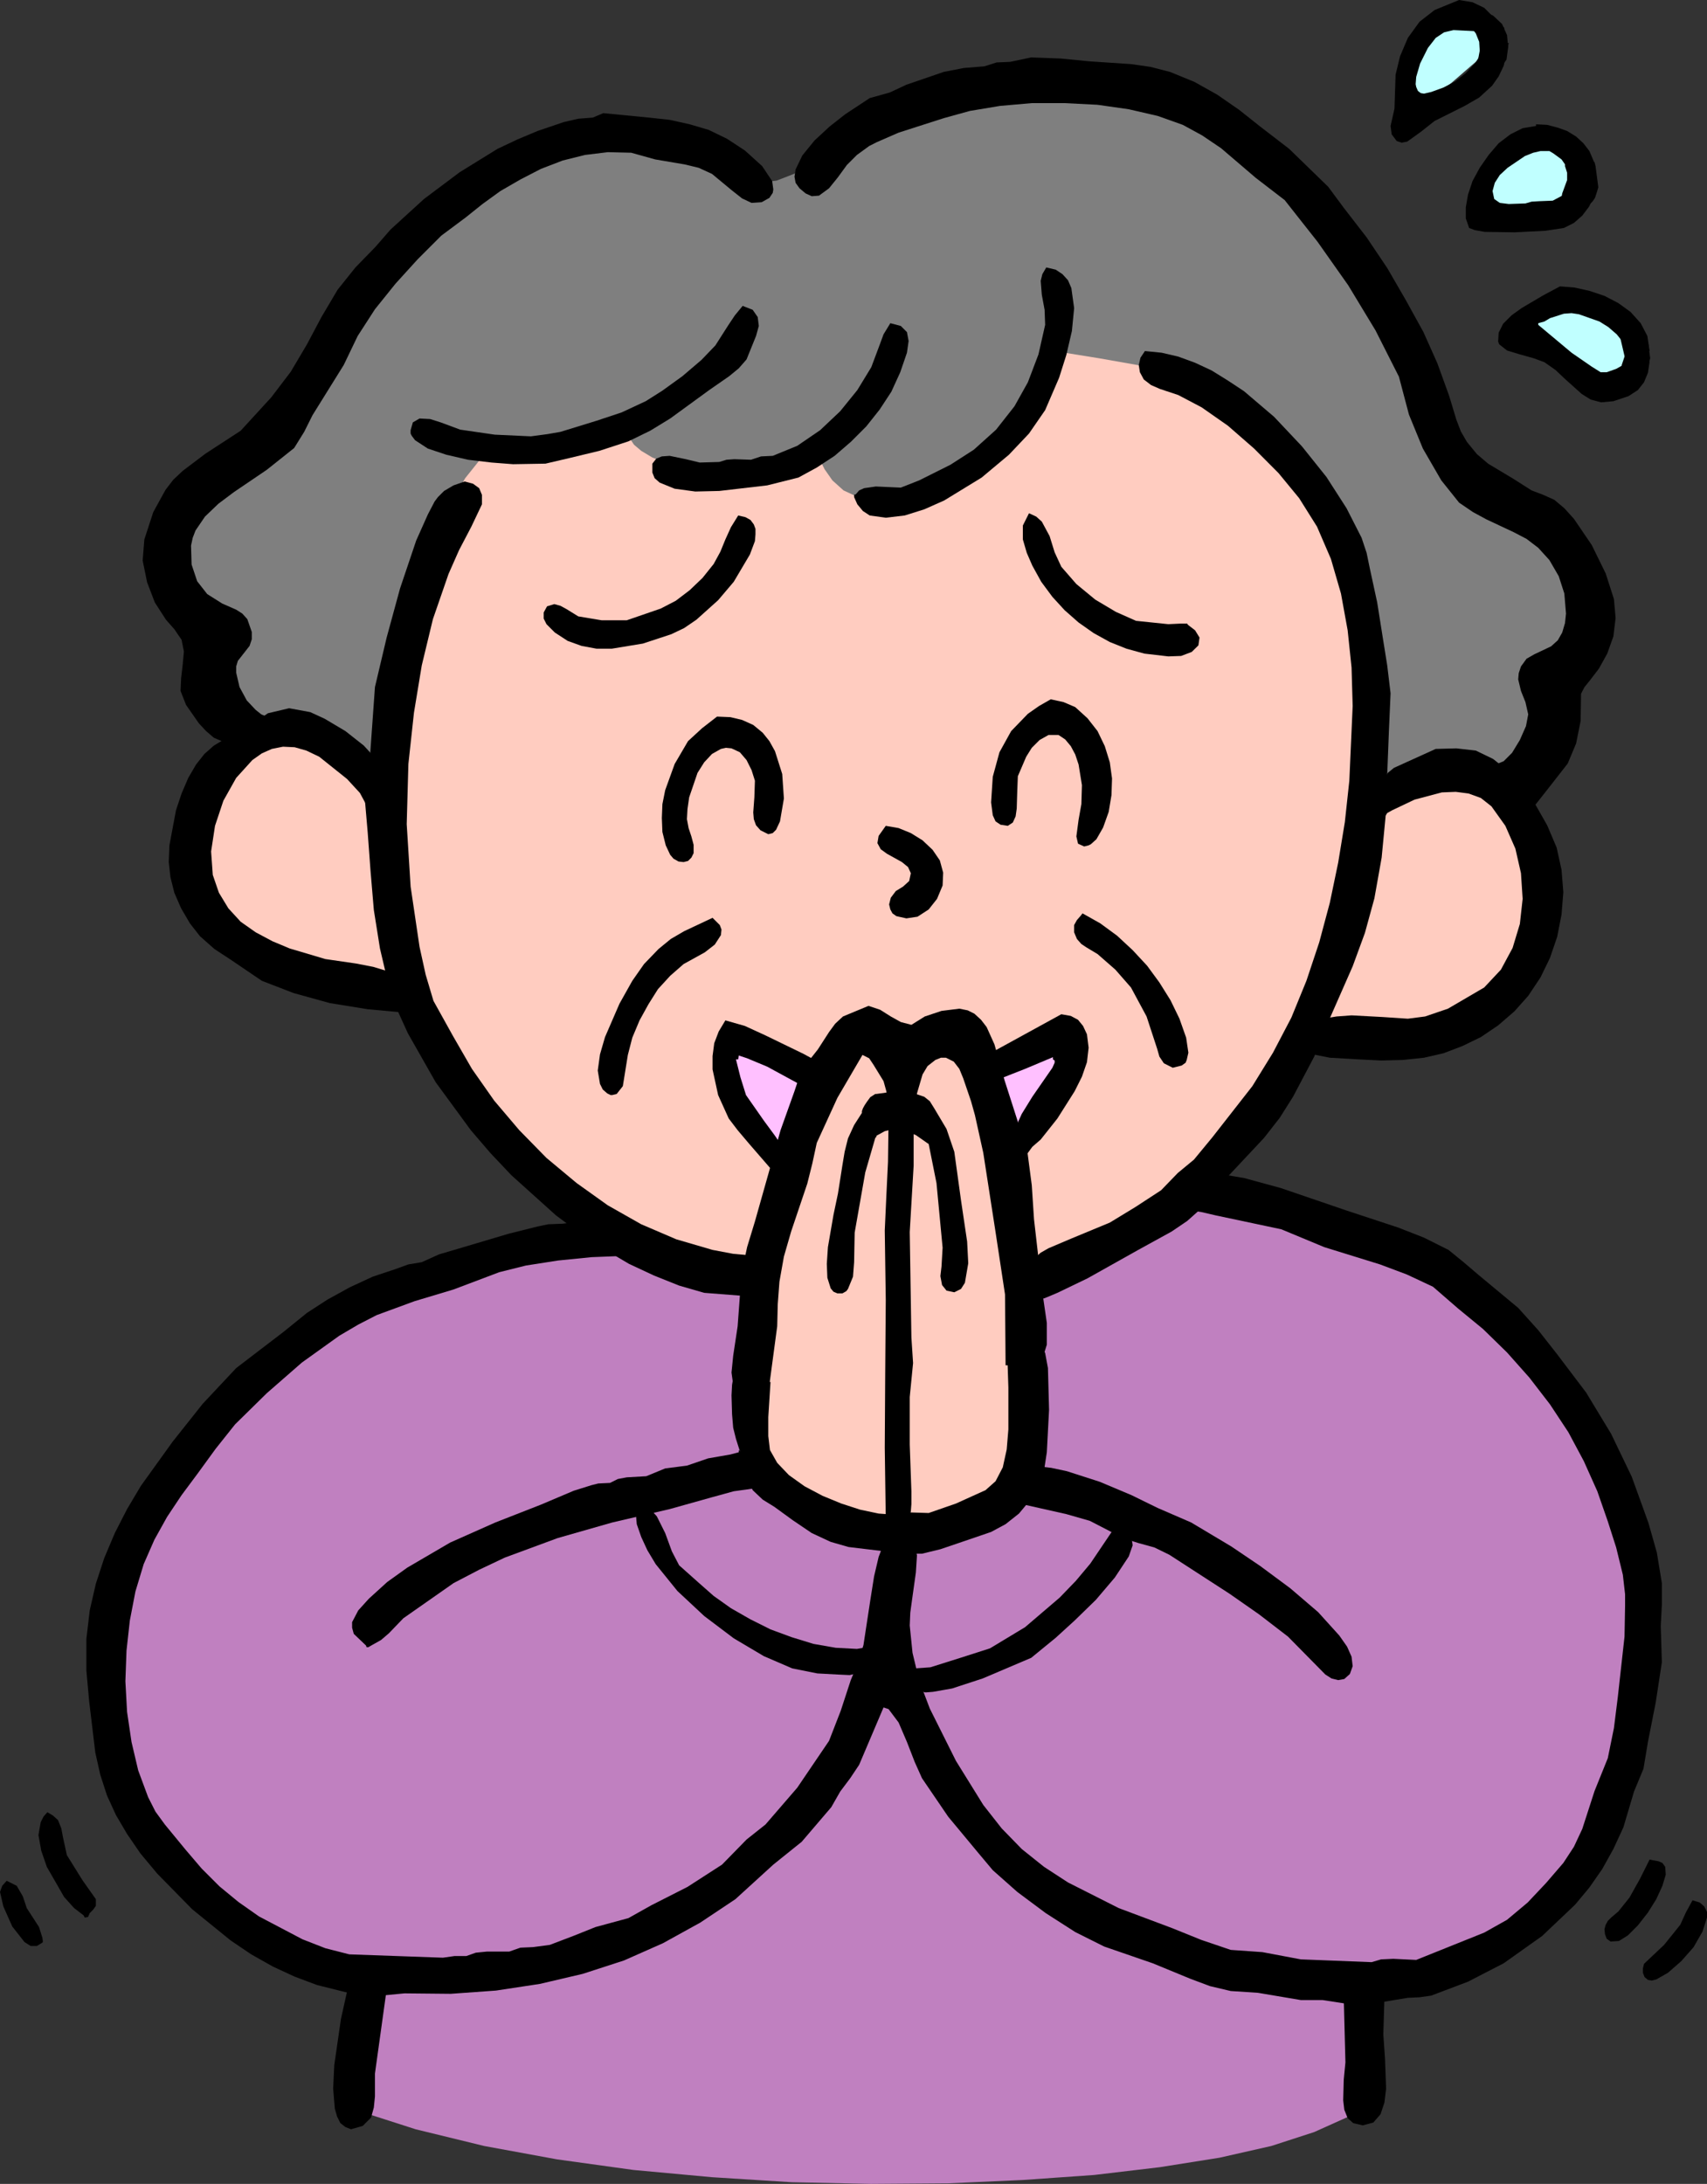 <svg xmlns="http://www.w3.org/2000/svg" xmlns:xlink="http://www.w3.org/1999/xlink" viewBox="0 0 153.15 195.9"><rect x="0" y="0" width="153.15" height="195.9" fill="#333333" stroke="none"/><defs><style>.cls-1,.cls-2{fill:none;}.cls-1{clip-rule:evenodd;}.cls-2{fill-rule:evenodd;}.cls-3{clip-path:url(#clip-path);}.cls-4{fill:#c080c0;}.cls-5{fill:#7f7f7f;}.cls-6{fill:#ffccc0;}.cls-7{fill:#ffc0ff;}.cls-8{fill:#c0ffff;}</style><clipPath id="clip-path" transform="translate(-2.5 -2.5)"><polygon class="cls-1" points="0 0 158.15 0 158.15 200.9 0 200.9 0 0 0 0"/></clipPath></defs><title>q12</title><g id="レイヤー_2" data-name="レイヤー 2"><g id="レイヤー_1-2" data-name="レイヤー 1"><g class="cls-3"><polygon class="cls-4" points="31.69 189.2 37.29 191 43.44 192.5 49.98 193.7 56.83 194.65 63.88 195.3 71.03 195.75 78.13 195.9 85.07 195.85 91.77 195.55 98.17 195.1 104.07 194.4 109.42 193.55 114.06 192.5 117.91 191.25 120.91 189.9 122.86 188.4 122.06 178.41 125.81 177.56 129.71 176.26 131.36 175.66 131.81 175.46 134.21 174.21 136.51 172.86 138.76 171.26 140.85 169.41 142.81 167.26 144.5 164.86 145.8 162.11 146.75 159.01 147.25 155.61 147.4 152.11 147.4 148.81 147.2 145.71 146.9 142.81 145.95 137.52 144.55 132.97 142.81 129.07 140.85 125.77 138.71 123.02 136.46 120.82 133.96 118.82 131.01 116.72 127.81 114.67 124.51 112.72 118.06 109.47 115.26 108.32 112.86 107.62 110.17 107.37 106.42 107.42 97.07 108.27 80.07 110.42 76.83 110.67 72.63 110.77 62.58 110.92 52.43 111.22 48.03 111.52 46.48 111.67 44.49 112.02 42.89 112.42 41.04 113.02 36.94 114.82 32.44 117.22 27.74 120.22 23.14 123.67 18.89 127.42 17 129.42 15.24 131.47 13.75 133.52 12.5 135.62 11.45 137.77 10.6 139.97 9.9 142.16 9.4 144.41 9.05 146.66 8.85 148.91 8.8 151.16 8.9 153.31 9.15 155.41 9.55 157.41 10.1 159.36 10.8 161.16 11.65 162.81 12.6 164.31 13.7 165.66 14.89 166.81 19.64 170.66 23.99 173.76 26.19 174.96 28.49 175.86 30.99 176.51 33.69 176.81 31.69 189.2 31.69 189.2"/></g><g class="cls-3"><polygon class="cls-5" points="23.49 71.83 22.94 70.18 22.24 68.63 20.69 65.78 19.34 63.38 18.99 62.38 18.89 61.63 18.89 60.94 18.69 60.13 17.89 58.38 15.7 54.24 14.89 51.74 14.74 50.39 14.89 48.99 15.35 47.49 16.2 46.04 17.49 44.64 19.29 43.24 21.24 41.84 22.94 40.29 25.89 36.69 28.69 32.44 31.89 27.44 35.29 22.74 36.94 20.84 38.59 19.25 40.29 17.85 42.09 16.65 44.09 15.6 46.28 14.65 49.93 13.05 52.38 11.95 53.48 11.65 54.73 11.6 56.28 11.8 58.28 12.25 64.23 14.05 65.73 14.75 66.88 15.65 67.53 16.05 68.18 16.3 68.88 16.3 69.68 16.2 71.23 15.6 72.88 14.65 75.18 12.95 78.67 10.55 80.77 9.35 83.12 8.3 85.72 7.5 88.47 7.05 91.47 6.95 94.77 7.15 98.17 7.6 101.57 8.35 104.82 9.35 107.86 10.6 110.52 12.1 112.66 13.85 116.46 18 120.16 22.64 123.31 27.39 124.61 29.64 125.66 31.84 128.66 39.29 130.06 41.89 130.61 42.69 130.76 42.94 131.66 43.44 133.21 44.04 134.46 44.34 135.86 44.94 137.86 46.44 139.91 48.59 141.35 50.74 142.21 52.64 142.46 54.24 142.25 55.79 141.75 57.59 140.96 59.38 139.85 61.03 139.01 62.63 138.66 64.18 138.46 66.43 137.36 67.73 135.21 69.93 133.01 72.03 132.06 73.23 23.49 71.83 23.49 71.83"/></g><g class="cls-3"><polygon class="cls-6" points="67.68 131.62 68.28 114.62 64.28 113.97 60.68 113.02 59.28 112.57 57.28 111.62 53.63 109.42 49.38 106.57 45.59 103.72 43.29 101.63 41.54 98.78 39.29 94.38 36.49 88.63 34.54 88.68 32.49 88.63 30.04 88.43 27.39 87.98 24.84 87.18 23.69 86.68 22.59 86.03 21.64 85.28 20.89 84.43 18.39 81.23 16.64 78.73 16.14 77.58 15.99 76.38 16.25 75.08 16.89 73.63 17.64 72.08 18.19 70.63 18.99 68.08 19.44 67.03 20.09 66.28 20.99 65.78 22.29 65.63 23.49 65.53 24.19 65.28 24.84 64.78 25.09 64.63 25.64 64.68 28.09 65.83 31.19 67.63 33.19 69.03 34.49 70.23 34.99 66.23 35.64 61.98 36.64 57.04 37.94 51.84 39.64 46.94 40.64 44.79 41.74 42.89 42.94 41.39 44.29 40.24 45.53 40.39 48.53 40.54 50.43 40.44 52.38 40.09 54.33 39.44 56.08 38.44 56.18 38.84 56.88 39.89 57.53 40.44 58.53 41.04 59.88 41.59 61.68 42.04 63.73 42.24 65.78 42.19 67.73 41.89 69.53 41.54 72.23 40.64 73.28 40.24 73.53 41.19 73.98 42.09 74.68 43.09 75.68 43.99 77.08 44.64 77.92 44.79 78.92 44.84 80.02 44.74 81.27 44.44 83.82 43.54 86.22 42.39 88.37 41.04 90.27 39.44 91.82 37.64 93.07 35.74 93.87 33.64 94.27 31.44 98.62 32.14 102.02 32.74 105.07 33.44 106.62 34.09 108.72 35.29 111.06 36.99 113.56 39.14 115.96 41.69 118.21 44.64 120.01 47.89 120.71 49.64 121.26 51.44 122.01 55.09 122.41 58.69 122.61 61.98 122.66 65.03 122.46 69.53 122.26 71.23 123.71 70.38 125.26 69.63 127.16 68.98 129.16 68.53 130.16 68.53 131.11 68.63 132.86 69.38 133.61 70.08 134.26 71.03 136.26 74.93 137.71 78.13 138.16 79.53 138.41 80.88 138.46 82.18 138.26 83.43 137.81 84.78 137.11 86.18 135.11 89.03 133.91 90.28 132.56 91.33 131.21 92.13 129.86 92.63 128.26 92.88 126.26 92.98 121.81 92.93 116.46 92.63 115.06 95.38 113.36 98.17 112.61 99.38 111.06 101.42 106.72 106.97 104.87 108.97 104.17 109.62 103.07 110.42 100.37 111.77 96.77 113.22 92.27 114.82 91.97 120.72 91.67 129.02 91.52 130.32 91.02 131.77 90.17 133.22 89.02 134.67 87.52 135.87 85.67 136.81 83.52 137.37 82.32 137.47 81.07 137.42 78.58 137.12 76.28 136.67 74.18 136.07 72.38 135.37 70.78 134.52 69.48 133.62 68.43 132.67 67.68 131.62 67.68 131.62"/></g><g class="cls-3"><polygon class="cls-7" points="71.28 104.22 68.93 102.52 67.23 101.02 66.63 100.42 66.48 100.28 66.28 99.63 65.63 95.43 65.28 92.43 73.48 96.23 71.28 104.22 71.28 104.22"/></g><g class="cls-3"><polygon class="cls-7" points="88.07 96.63 95.27 93.03 95.72 93.43 95.87 94.03 95.87 94.33 95.67 95.03 94.62 96.83 92.97 99.23 90.67 102.22 88.07 96.63 88.07 96.63"/></g><g class="cls-3"><polygon class="cls-8" points="126.46 10.45 126.16 9.05 126.11 7.65 126.16 6.3 126.41 5.05 126.71 3.9 127.16 2.95 127.66 2.25 128.26 1.85 129.11 1.3 129.66 0.85 129.96 0.7 130.36 0.75 131.66 1.45 133.76 3.05 134.01 3.45 134.06 3.85 132.86 5.15 130.26 7.4 126.46 10.45 126.46 10.45"/></g><g class="cls-3"><polygon class="cls-8" points="132.66 18.84 132.81 17.55 133.26 16.35 133.86 15.25 134.66 14.35 136.31 13.05 137.06 12.7 137.66 12.65 138.81 13.05 140.01 13.9 140.96 14.85 141.46 15.85 141.56 16.6 141.46 17.2 141.06 17.6 140.26 18.05 138.46 18.45 135.96 18.7 132.66 18.84 132.66 18.84"/></g><g class="cls-3"><polygon class="cls-8" points="136.06 30.24 136.56 29.34 137.36 28.59 138.36 27.99 139.51 27.64 140.71 27.44 141.96 27.49 143.15 27.84 144.25 28.44 145.8 29.84 146.5 31.14 146.6 32.19 146.45 33.04 146.1 33.74 145.4 34.24 144.4 34.44 143.25 34.24 141.6 33.29 139.51 31.79 137.46 30.54 136.66 30.24 136.36 30.14 136.06 30.24 136.06 30.24"/></g><g class="cls-3"><polygon points="130.91 0 132.11 0.2 133.16 0.7 134.96 2.5 134.96 2.85 133.61 2.9 132.41 2.8 130.41 2.7 129.56 2.9 128.81 3.4 128.11 4.3 127.41 5.7 127.06 6.9 127.01 7.55 127.06 7.8 127.21 8.15 127.46 8.35 127.76 8.4 128.41 8.25 129.51 7.85 130.56 7.3 131.51 6.55 132.36 5.65 133.21 4.3 134.21 4 135.36 3.85 134.91 5.9 134.46 6.85 133.86 7.7 132.71 8.75 131.41 9.5 128.71 10.85 127.51 11.8 126.26 12.7 125.76 12.8 125.31 12.65 124.86 12.05 124.76 11.3 125.11 9.75 125.21 6.7 125.61 5.05 126.31 3.4 127.36 1.95 128.71 0.9 130.91 0 130.91 0"/></g><g class="cls-3"><polygon points="92.52 5.15 95.17 5.25 97.72 5.5 101.47 5.75 103.22 6 104.97 6.45 107.17 7.35 109.22 8.5 111.17 9.85 113.06 11.35 115.66 13.35 119.16 16.75 120.56 18.64 122.61 21.29 124.46 24.04 126.11 26.89 127.71 29.79 128.96 32.59 130.01 35.49 130.66 37.64 131.06 38.69 131.61 39.64 132.51 40.74 133.51 41.59 135.76 42.94 137.41 43.99 138.46 44.39 139.46 44.84 140.35 45.59 141.21 46.54 142.81 48.89 144.06 51.44 144.8 53.74 144.95 55.44 144.75 57.09 144.2 58.63 143.45 59.98 142.6 61.09 142.16 61.63 141.85 62.23 141.81 64.68 141.41 66.68 140.66 68.48 139.1 70.48 137.76 72.18 137.06 71.73 136.46 71.13 135.31 69.88 134.66 69.43 134.36 69.18 134.21 68.83 134.31 68.53 134.91 68.28 135.66 67.53 136.36 66.38 136.91 65.13 137.11 64.08 136.86 62.98 136.46 61.98 136.21 60.94 136.26 60.38 136.46 59.78 136.96 59.09 137.66 58.69 139.16 57.98 139.76 57.44 140.16 56.74 140.41 55.89 140.5 55.04 140.35 53.24 139.85 51.69 139.01 50.24 138.01 49.14 136.96 48.34 135.81 47.74 133.36 46.59 132.16 45.94 130.91 45.09 129.31 43.09 127.66 40.24 126.41 37.19 125.51 33.79 123.41 29.64 120.96 25.59 118.21 21.69 115.26 17.95 112.66 15.95 109.56 13.3 107.86 12.15 106.12 11.2 103.87 10.4 101.27 9.8 98.47 9.4 95.52 9.25 92.57 9.25 89.72 9.5 87.02 9.95 84.67 10.6 80.62 11.9 78.67 12.75 77.98 13.1 76.88 13.9 75.98 14.8 75.18 15.9 74.38 16.89 73.48 17.55 72.83 17.6 72.28 17.35 71.73 16.89 71.38 16.4 71.28 15.85 71.38 15.2 71.98 13.95 73.08 12.6 74.43 11.35 75.83 10.25 78.03 8.8 79.82 8.3 81.32 7.6 84.67 6.45 86.47 6.1 88.32 5.95 89.42 5.6 90.62 5.55 92.52 5.15 92.52 5.15"/></g><g class="cls-3"><polygon points="54.13 10.15 58.23 10.55 60.08 10.75 61.88 11.15 63.58 11.65 65.23 12.45 66.83 13.5 68.38 14.9 69.28 16.25 69.38 17 69.33 17.3 69.03 17.75 68.33 18.14 67.43 18.2 66.58 17.8 65.63 17.05 63.88 15.6 62.68 15.05 61.43 14.75 58.78 14.3 56.63 13.7 54.53 13.65 52.48 13.9 50.48 14.4 48.53 15.15 46.69 16.1 44.89 17.14 43.29 18.3 41.79 19.5 39.59 21.14 37.49 23.24 35.49 25.44 33.64 27.74 32.09 30.14 30.84 32.74 28.04 37.24 27.29 38.74 26.39 40.19 23.94 42.14 20.99 44.14 19.59 45.19 18.39 46.34 17.54 47.59 17.29 48.24 17.14 48.94 17.19 50.64 17.69 52.14 18.59 53.29 19.94 54.14 21.19 54.69 21.74 55.04 22.19 55.54 22.59 56.69 22.59 57.34 22.39 57.94 21.34 59.28 21.19 59.78 21.19 60.34 21.49 61.63 22.14 62.83 22.94 63.68 23.44 64.08 24.04 64.33 24.04 64.53 23.84 64.53 23.84 64.73 20.49 66.53 19.89 66.48 19.19 66.18 18.49 65.58 17.84 64.88 16.69 63.23 16.2 61.98 16.25 60.84 16.39 59.63 16.5 58.44 16.29 57.39 15.64 56.44 14.89 55.59 13.89 54.04 13.2 52.24 12.8 50.29 12.95 48.39 13.75 45.94 14.85 43.94 15.54 43.04 16.39 42.24 18.44 40.69 21.59 38.64 24.34 35.64 26.09 33.34 27.54 30.89 28.84 28.44 30.29 25.99 31.89 23.99 33.69 22.14 35.04 20.59 38.04 17.85 41.24 15.45 44.64 13.35 46.44 12.5 48.23 11.75 50.58 10.95 51.88 10.65 53.18 10.55 54.13 10.15 54.13 10.15"/></g><g class="cls-3"><polygon points="137.81 11.15 138.81 11.2 139.76 11.45 140.6 11.75 141.41 12.25 142.06 12.85 142.6 13.55 142.96 14.4 143.15 15.35 143.2 16.05 143.15 16.35 143 16.5 143 16.7 142.06 16.45 141.25 15.95 140.1 14.3 139.35 13.75 139.01 13.55 138.21 13.55 137.56 13.7 136.81 14 135.26 15.05 134.56 15.7 134.11 16.4 133.91 17.14 134.06 17.85 134.56 18.2 135.36 18.3 136.86 18.25 137.41 18.09 138.06 18.05 139.31 18 140.16 17.55 140.6 17.35 141.1 17.25 143 17.64 142.56 18.55 141.96 19.34 141.21 20 140.31 20.45 138.66 20.7 135.91 20.84 133.21 20.8 132.31 20.64 131.81 20.45 131.51 19.59 131.51 18.59 131.71 17.45 132.11 16.25 132.76 15.05 133.56 13.9 134.46 12.85 135.51 12.05 136.61 11.5 137.81 11.3 137.81 11.15 137.81 11.15"/></g><g class="cls-3"><polygon points="93.87 23.99 94.72 24.19 95.32 24.59 95.82 25.14 96.12 25.84 96.37 27.64 96.17 29.69 95.67 31.84 95.02 33.89 93.77 36.79 92.32 38.89 90.52 40.79 88.07 42.84 84.72 44.89 82.92 45.69 81.17 46.24 79.47 46.44 78.03 46.24 77.42 45.84 76.92 45.24 76.63 44.59 76.63 44.39 76.78 44.34 77.08 43.99 77.53 43.79 78.58 43.64 80.82 43.74 82.47 43.09 85.27 41.69 87.37 40.34 89.37 38.54 91.02 36.44 92.22 34.29 93.17 31.79 93.77 29.14 93.72 27.79 93.47 26.44 93.37 25.19 93.52 24.59 93.87 23.99 93.87 23.99"/></g><g class="cls-3"><polygon points="139.96 25.69 141.25 25.79 142.6 26.09 143.95 26.54 145.2 27.19 146.3 27.99 147.2 28.99 147.8 30.14 148 31.49 146.95 31.44 146.05 31.24 145.05 29.99 144.3 29.34 143.5 28.84 141.66 28.19 141 28.09 140.31 28.14 139.06 28.54 138.56 28.84 138.01 28.99 138.01 29.14 141 31.64 142.81 32.89 143.45 33.29 143.6 33.39 144.15 33.39 145 33.09 145.8 32.64 146.85 32.44 148 32.44 147.85 33.44 147.5 34.29 146.95 34.99 146.1 35.54 144.75 35.99 143.65 36.09 142.71 35.84 141.91 35.34 140.35 33.94 139.56 33.19 138.56 32.49 137.61 32.14 136.36 31.79 135.21 31.44 134.51 30.89 134.41 30.64 134.46 29.84 134.86 29.04 135.61 28.29 136.51 27.64 138.46 26.49 139.96 25.69 139.96 25.69"/></g><g class="cls-3"><polygon points="66.63 27.44 67.53 27.79 67.98 28.44 68.08 29.24 67.83 30.14 66.98 32.24 66.28 33.04 65.43 33.74 63.63 34.99 60.13 37.54 58.33 38.64 56.38 39.59 53.78 40.44 51.08 41.09 48.94 41.59 46.03 41.64 44.09 41.49 41.99 41.24 40.04 40.79 38.39 40.24 37.24 39.49 36.94 39.09 36.84 38.89 36.84 38.59 37.04 37.89 37.64 37.54 38.59 37.59 39.54 37.89 41.29 38.54 44.39 38.99 47.63 39.14 49.13 38.94 50.28 38.74 53.53 37.74 55.78 36.99 57.93 35.99 59.43 35.04 61.23 33.74 62.93 32.29 64.18 30.99 65.33 29.19 65.93 28.29 66.63 27.44 66.63 27.44"/></g><g class="cls-3"><polygon points="79.88 28.99 80.82 29.24 81.37 29.79 81.52 30.59 81.37 31.64 80.77 33.39 79.97 35.14 78.92 36.74 77.73 38.24 76.33 39.64 74.88 40.89 73.28 41.94 71.63 42.84 68.83 43.54 64.53 44.04 62.38 44.09 60.53 43.84 59.18 43.29 58.73 42.89 58.53 42.39 58.53 41.59 58.88 41.14 59.38 40.94 60.08 40.89 61.53 41.19 62.78 41.49 64.53 41.44 65.18 41.24 65.88 41.19 67.38 41.24 68.28 40.94 69.33 40.89 71.53 39.99 73.58 38.59 75.38 36.89 76.92 34.99 78.17 32.94 78.92 30.94 79.27 29.99 79.88 28.99 79.88 28.99"/></g><g class="cls-3"><polygon points="102.72 31.49 104.22 31.64 105.72 31.99 107.22 32.54 108.72 33.24 110.17 34.14 111.61 35.09 114.31 37.39 116.81 40.04 119.01 42.79 120.81 45.59 122.16 48.24 122.61 49.59 122.91 51.04 123.56 54.04 124.06 57.19 124.46 59.69 124.76 62.19 124.61 65.63 124.31 73.28 123.96 76.93 123.31 80.58 122.46 83.68 121.36 86.68 118.81 92.48 117.91 94.78 116.01 98.38 114.81 100.28 113.41 102.07 110.27 105.42 107.81 108.37 106.52 109.52 105.12 110.47 102.12 112.12 97.57 114.67 94.87 115.97 93.92 116.37 93.67 116.47 92.87 116.52 92.72 114.57 92.72 113.52 92.77 113.17 92.97 112.72 93.37 112.37 94.07 111.97 96.07 111.12 99.57 109.67 101.87 108.27 104.17 106.77 105.67 105.22 107.12 104.02 108.77 102.02 112.36 97.43 114.21 94.43 115.86 91.28 117.21 87.98 118.36 84.53 119.31 80.98 120.06 77.38 120.66 73.73 121.06 70.03 121.36 63.33 121.26 59.88 120.91 56.54 120.31 53.24 119.41 50.14 118.16 47.24 116.56 44.69 114.71 42.44 112.52 40.24 110.17 38.19 107.81 36.54 105.72 35.44 104.07 34.89 103.27 34.54 102.62 34.04 102.27 33.39 102.17 32.74 102.32 32.09 102.72 31.49 102.72 31.49"/></g><g class="cls-3"><polygon points="41.69 43.19 42.44 43.39 42.99 43.79 43.24 44.39 43.24 45.24 42.29 47.24 41.19 49.34 40.24 51.49 38.84 55.54 37.84 59.69 37.14 63.93 36.64 68.53 36.49 73.93 36.84 79.53 37.64 84.93 38.19 87.43 38.89 89.78 40.64 92.93 42.34 95.88 44.34 98.73 46.59 101.38 49.03 103.87 51.73 106.12 54.53 108.12 57.53 109.82 60.68 111.17 63.93 112.12 65.78 112.47 67.43 112.62 67.18 114.42 67.03 116.27 63.18 115.97 60.93 115.32 58.68 114.42 56.43 113.37 54.23 112.07 52.03 110.62 49.88 109.02 45.88 105.42 43.99 103.42 42.24 101.38 39.09 97.08 36.59 92.68 35.59 90.48 34.84 88.28 34.09 85.08 33.54 81.63 33.24 78.08 32.99 74.68 32.74 71.78 33.19 67.93 33.64 61.63 34.69 57.19 35.89 52.79 37.34 48.49 38.39 46.14 38.99 44.99 39.29 44.59 39.84 44.04 40.69 43.54 41.69 43.19 41.69 43.19"/></g><g class="cls-3"><polygon points="92.32 46.04 92.97 46.34 93.47 46.79 94.17 48.09 94.62 49.54 95.22 50.84 96.57 52.39 98.27 53.79 100.12 54.89 101.92 55.69 104.82 55.99 105.87 55.94 106.37 55.94 106.52 55.94 106.57 56.04 107.22 56.54 107.62 57.19 107.52 57.89 106.92 58.48 105.97 58.84 104.82 58.88 102.67 58.63 101.07 58.19 99.57 57.59 98.12 56.79 96.77 55.84 95.52 54.74 94.42 53.54 93.42 52.19 92.62 50.74 92.12 49.59 91.77 48.39 91.77 47.14 92.32 46.04 92.32 46.04"/></g><g class="cls-3"><polygon points="66.23 46.24 66.88 46.39 67.33 46.64 67.63 47.04 67.78 47.44 67.78 47.94 67.73 48.54 67.28 49.74 65.83 52.19 64.43 53.84 62.48 55.59 61.38 56.34 60.23 56.89 57.68 57.73 54.88 58.19 53.53 58.19 52.18 57.94 50.93 57.49 49.78 56.74 49.03 55.99 48.78 55.49 48.78 54.94 49.08 54.39 49.73 54.19 50.28 54.34 50.83 54.64 51.88 55.29 53.98 55.64 56.23 55.64 59.28 54.59 60.63 53.89 61.88 52.94 63.03 51.84 64.03 50.59 64.63 49.49 65.08 48.39 65.58 47.29 66.23 46.24 66.23 46.24"/></g><g class="cls-3"><polygon points="94.27 62.73 95.42 62.98 96.47 63.43 97.57 64.43 98.47 65.58 99.12 66.93 99.57 68.38 99.77 69.83 99.72 71.33 99.47 72.83 98.97 74.23 98.37 75.28 97.87 75.73 97.67 75.83 97.27 75.93 96.72 75.68 96.57 75.03 96.77 73.53 97.02 72.13 97.07 70.43 96.77 68.58 96.47 67.68 96.07 66.93 95.57 66.33 94.97 65.93 94.07 65.93 93.27 66.38 92.57 67.08 92.07 67.88 91.32 69.63 91.27 70.88 91.22 72.53 91.12 73.23 90.87 73.78 90.42 74.08 89.77 73.98 89.32 73.68 89.07 73.13 88.92 71.98 89.07 69.68 89.67 67.48 90.72 65.58 92.22 64.03 93.22 63.33 94.27 62.73 94.27 62.73"/></g><g class="cls-3"><polygon points="25.94 63.53 27.84 63.88 29.14 64.48 30.99 65.58 32.64 66.88 33.19 67.48 33.34 67.73 33.44 68.03 33.49 69.13 33.39 70.23 33.19 72.43 32.99 72.43 32.29 71.13 31.14 69.88 28.64 67.88 27.49 67.33 26.44 67.03 25.39 66.98 24.39 67.18 23.49 67.58 22.64 68.18 21.19 69.78 20.04 71.83 19.29 74.08 18.94 76.38 19.09 78.48 19.64 80.08 20.49 81.48 21.59 82.68 22.94 83.63 24.44 84.43 25.99 85.08 29.19 86.03 31.94 86.43 33.49 86.73 34.64 87.08 35.54 88.83 36.24 90.83 32.99 90.53 29.59 89.98 26.34 89.08 23.49 87.98 20.69 86.08 19.24 85.13 17.94 83.98 17.04 82.83 16.25 81.48 15.64 80.08 15.29 78.68 15.14 77.33 15.2 75.83 15.79 72.68 16.29 71.18 16.89 69.78 17.59 68.58 18.34 67.63 19.19 66.88 20.19 66.28 22.24 65.18 24.04 63.98 25.94 63.53 25.94 63.53"/></g><g class="cls-3"><polygon points="64.33 64.28 65.53 64.33 66.58 64.58 67.58 65.03 68.43 65.73 69.03 66.48 69.53 67.38 70.18 69.43 70.33 71.63 69.98 73.68 69.63 74.43 69.33 74.73 68.93 74.83 68.23 74.48 67.83 74.03 67.63 73.48 67.58 72.88 67.68 71.53 67.73 70.03 67.43 69.08 66.98 68.18 66.38 67.48 65.63 67.13 65.13 67.08 64.68 67.18 63.88 67.63 63.18 68.38 62.58 69.33 61.83 71.53 61.68 72.58 61.63 73.48 61.78 74.28 62.03 75.03 62.23 75.78 62.23 76.53 62.03 76.93 61.73 77.23 61.33 77.33 60.88 77.28 60.43 77.03 60.13 76.68 59.73 75.83 59.43 74.63 59.38 73.38 59.43 72.13 59.68 70.88 60.53 68.53 61.73 66.48 62.98 65.33 64.33 64.28 64.33 64.28"/></g><g class="cls-3"><polygon points="128.81 67.18 130.66 67.13 132.41 67.33 133.96 68.08 135.46 69.28 136.76 70.73 137.76 72.18 138.81 74.03 139.66 76.03 140.1 78.03 140.26 80.03 140.1 82.03 139.71 84.03 139.06 85.93 138.21 87.68 137.11 89.33 135.86 90.73 134.41 91.98 132.86 93.03 131.21 93.83 129.51 94.48 127.76 94.88 125.86 95.08 123.91 95.13 121.91 95.03 119.31 94.88 117.81 94.58 117.31 94.48 117.16 94.43 117.01 94.13 116.96 93.38 117.21 92.63 117.46 92.23 117.81 91.88 118.71 91.38 119.91 91.18 121.26 91.08 124.06 91.23 126.31 91.38 127.86 91.18 129.91 90.48 133.16 88.58 134.66 86.98 135.71 85.03 136.36 82.88 136.61 80.63 136.46 78.33 135.96 76.13 135.06 74.08 133.81 72.33 132.86 71.58 131.76 71.18 130.61 71.03 129.36 71.08 126.91 71.73 124.91 72.68 124.46 72.93 124.21 73.33 123.81 73.33 124.01 70.88 124.31 69.73 124.51 69.33 125.06 68.88 128.81 67.18 128.81 67.18"/></g><g class="cls-3"><polygon points="79.47 74.08 80.62 74.28 81.72 74.73 82.77 75.38 83.67 76.23 84.32 77.18 84.62 78.28 84.57 79.43 84.07 80.63 83.32 81.58 82.32 82.23 81.32 82.38 80.42 82.18 80.07 81.93 79.88 81.58 79.77 81.13 79.92 80.53 80.37 79.93 81.02 79.53 81.57 79.03 81.72 78.33 81.47 77.78 80.92 77.33 79.57 76.58 79.02 76.18 78.72 75.63 78.83 74.98 79.47 74.08 79.47 74.08"/></g><g class="cls-3"><polygon points="97.12 81.93 98.72 82.83 100.22 83.93 101.62 85.23 102.92 86.63 104.02 88.13 105.02 89.73 105.82 91.38 106.42 93.08 106.62 94.43 106.47 95.08 106.37 95.33 106.02 95.58 105.22 95.78 104.42 95.38 104.02 94.78 103.82 94.08 102.87 91.18 101.47 88.58 100.07 86.98 98.47 85.58 97.47 84.98 97.02 84.68 96.62 84.23 96.37 83.63 96.37 82.98 96.62 82.53 96.97 82.13 97.12 81.93 97.12 81.93"/></g><g class="cls-3"><polygon points="63.93 82.33 64.58 82.98 64.73 83.38 64.68 83.88 64.13 84.73 63.23 85.43 61.33 86.48 60.13 87.53 59.03 88.73 58.18 90.08 57.38 91.53 56.73 93.08 56.33 94.63 55.88 97.43 55.33 98.13 54.93 98.23 54.78 98.23 54.48 98.08 54.08 97.73 53.83 97.23 53.63 96.03 53.83 94.58 54.28 93.03 55.58 90.03 56.73 87.98 57.78 86.48 59.08 85.13 60.18 84.23 61.38 83.53 63.93 82.33 63.93 82.33"/></g><g class="cls-3"><polygon points="77.92 90.23 78.97 90.58 79.92 91.18 80.82 91.68 81.77 91.93 82.97 91.18 84.47 90.68 86.07 90.48 86.82 90.63 87.42 90.93 88.02 91.48 88.52 92.13 89.22 93.68 90.12 96.88 92.17 103.27 92.57 106.32 92.77 109.37 93.52 115.92 93.92 118.67 93.92 120.12 93.92 120.62 93.67 121.42 93.17 121.97 92.27 122.37 91.22 122.57 90.42 122.67 90.42 122.47 90.22 122.47 90.17 116.12 89.32 110.52 88.22 103.42 87.47 100.03 87.12 98.78 86.42 96.73 86.07 95.88 85.57 95.23 84.87 94.88 84.42 94.88 83.92 95.08 83.22 95.63 82.77 96.38 82.27 98.08 81.97 101.27 81.97 104.57 81.62 110.52 81.77 119.97 81.92 122.27 81.62 125.32 81.62 129.57 81.77 133.77 81.77 134.92 81.72 135.57 81.67 135.77 81.57 135.87 81.57 136.07 79.47 136.27 79.38 129.87 79.42 123.22 79.47 116.62 79.38 110.37 79.52 107.32 79.67 104.22 79.72 100.47 79.63 98.58 79.52 97.88 79.27 96.98 78.38 95.53 77.98 94.93 77.38 94.63 75.13 98.48 73.28 102.52 72.88 104.37 72.43 106.17 70.98 110.47 70.33 112.72 69.93 114.97 69.78 116.97 69.73 118.97 68.98 124.57 68.98 124.82 68.78 124.92 68.78 125.12 68.58 125.12 67.03 124.82 66.28 124.62 65.98 124.52 65.78 124.22 65.63 123.12 65.78 121.62 66.18 118.97 66.53 114.22 67.03 111.87 67.73 109.57 69.03 104.97 70.03 101.38 71.28 97.88 71.58 96.98 71.93 96.03 72.63 95.08 73.38 94.13 74.38 92.58 74.93 91.83 75.63 91.18 77.92 90.23 77.92 90.23"/></g><g class="cls-3"><polygon points="95.22 90.98 96.07 91.13 96.72 91.48 97.17 92.03 97.52 92.78 97.67 93.98 97.52 95.28 97.07 96.58 96.42 97.88 94.87 100.33 93.37 102.22 92.62 102.87 92.07 103.62 91.92 103.62 91.27 101.13 91.37 100.58 91.67 99.92 92.62 98.38 94.42 95.78 94.62 95.33 94.62 95.13 94.47 95.03 94.47 94.83 91.97 95.88 90.57 96.43 90.07 96.63 89.42 96.68 89.02 94.38 95.22 90.98 95.22 90.98"/></g><g class="cls-3"><polygon points="65.08 91.53 66.83 92.03 68.68 92.88 72.08 94.53 72.73 94.88 73.43 95.08 73.43 95.28 72.53 96.63 71.93 97.28 71.73 97.48 71.68 97.23 68.83 95.68 67.03 94.93 66.43 94.73 66.28 94.68 66.23 95.03 66.03 95.03 66.43 96.63 66.93 98.23 68.53 100.52 69.53 101.88 69.83 102.32 69.93 102.47 69.98 102.77 69.98 103.37 69.83 103.92 69.58 105.07 69.38 105.07 69.38 104.87 69.18 104.87 67.23 102.62 66.18 101.38 65.38 100.33 64.43 98.23 63.93 95.93 63.93 94.73 64.08 93.58 64.48 92.53 65.08 91.53 65.08 91.53"/></g><g class="cls-3"><polygon points="108.67 105.27 110.11 105.42 111.61 105.67 114.91 106.57 120.76 108.57 125.46 110.12 127.76 111.02 129.96 112.12 131.31 113.22 132.66 114.37 136.21 117.32 138.01 119.32 139.66 121.42 142.31 124.92 144.55 128.62 146.4 132.47 147.9 136.62 148.65 139.27 149.1 142.01 149.1 143.96 149 145.86 149.1 149.11 148.55 152.71 147.85 156.26 147.45 158.66 146.6 160.71 145.65 163.91 144.75 165.86 143.75 167.66 142.6 169.31 141.31 170.86 138.36 173.66 134.91 176.11 131.71 177.76 128.41 179.01 127.36 179.16 126.31 179.21 122.66 179.81 120.61 179.71 118.66 179.41 116.71 179.41 112.86 178.76 110.42 178.6 108.56 178.16 106.82 177.51 103.42 176.11 99.07 174.61 96.47 173.31 93.82 171.61 91.27 169.71 89.07 167.76 87.77 166.21 85.07 162.96 82.72 159.51 82.07 158.06 81.37 156.26 80.62 154.51 79.72 153.31 79.27 153.16 77.08 158.31 76.28 159.51 75.38 160.71 74.58 162.11 71.93 165.21 69.38 167.26 65.98 170.36 62.83 172.46 59.48 174.31 55.98 175.86 52.28 177.06 48.44 177.96 44.49 178.56 40.44 178.85 36.29 178.81 34.19 179.01 31.24 178.76 28.44 178.06 26.44 177.31 24.49 176.41 22.54 175.31 20.69 174.06 17.24 171.26 14.1 168.06 12.6 166.26 11.4 164.51 10.4 162.81 9.6 161.06 9 159.21 8.55 157.21 8 152.61 7.75 149.86 7.75 147.01 8.05 144.46 8.6 142.06 9.35 139.77 10.3 137.52 11.4 135.37 12.65 133.27 15.49 129.32 18.19 125.92 21.19 122.72 25.44 119.47 27.54 117.77 29.39 116.57 31.39 115.47 33.44 114.52 35.54 113.82 36.64 113.42 37.84 113.22 39.39 112.52 41.09 112.02 45.63 110.67 48.23 110.02 49.18 109.82 50.48 109.77 50.88 109.72 51.43 109.82 52.68 110.37 54.78 111.62 55.28 112.02 55.83 112.27 55.83 112.47 55.63 112.47 55.63 112.67 53.08 112.77 50.08 113.07 47.19 113.52 44.79 114.12 40.69 115.67 37.19 116.72 33.79 117.97 32.14 118.82 30.44 119.82 27.09 122.22 23.94 124.97 21.09 127.77 19.34 129.97 17.74 132.17 16.29 134.12 14.99 136.07 13.85 138.12 12.89 140.31 12.15 142.76 11.65 145.36 11.35 148.06 11.25 150.81 11.4 153.56 11.8 156.26 12.4 158.81 13.29 161.21 13.95 162.51 14.79 163.66 16.64 165.91 18.09 167.61 19.69 169.21 21.39 170.61 23.24 171.91 27.14 173.96 29.19 174.76 31.34 175.31 39.74 175.61 40.79 175.46 41.84 175.46 42.69 175.16 43.69 175.06 45.69 175.06 46.69 174.71 47.83 174.66 49.33 174.46 51.43 173.66 53.43 172.86 56.38 172.06 58.43 170.91 61.68 169.26 64.78 167.26 66.98 165.01 68.68 163.66 71.53 160.36 74.38 156.16 75.43 153.46 76.33 150.71 76.98 149.16 77.47 147.56 78.08 143.56 78.42 141.41 78.83 139.66 79.17 138.77 79.42 138.41 79.92 138.27 80.27 138.27 81.22 138.37 82.07 138.66 82.27 139.52 82.17 141.06 81.82 143.56 81.67 144.66 81.62 145.81 81.87 148.26 82.47 150.76 83.42 153.26 85.77 157.96 88.22 161.91 89.87 164.01 91.67 165.86 93.67 167.46 95.82 168.86 100.37 171.16 105.17 172.96 107.77 174.01 110.42 174.91 113.26 175.11 116.71 175.76 123.06 176.01 123.91 175.76 125.01 175.71 127.06 175.81 133.16 173.36 135.21 172.21 137.06 170.66 138.71 168.91 140.26 167.11 141.21 165.66 141.96 164.06 143.06 160.66 144.25 157.71 144.8 155.01 145.15 152.21 145.75 146.81 145.8 144.06 145.8 143.01 145.6 141.26 145 138.81 144.25 136.47 143.31 133.77 142.1 131.07 140.71 128.47 139.06 125.97 137.21 123.57 135.21 121.32 133.06 119.22 130.81 117.37 128.56 115.42 126.21 114.32 123.81 113.42 118.81 111.87 114.96 110.27 109.06 109.02 107.77 108.72 106.37 108.52 106.37 108.17 106.57 108.17 108.67 105.27 108.67 105.27"/></g><g class="cls-3"><polygon points="93.42 120.67 93.77 121.37 94.02 122.72 94.12 126.47 93.92 130.27 93.57 132.57 92.67 134.27 91.42 135.77 90.22 136.72 88.92 137.42 86.02 138.41 84.37 138.97 82.72 139.37 81.27 139.37 79.88 139.22 76.13 138.77 74.53 138.31 72.83 137.52 71.13 136.37 69.48 135.17 68.43 134.52 67.53 133.67 66.98 132.47 66.68 131.12 66.03 129.07 65.78 128.07 65.68 126.87 65.63 125.17 65.68 124.22 65.73 123.92 65.83 123.82 65.83 123.62 67.43 123.82 69.13 123.97 68.93 127.12 68.93 128.82 69.08 130.07 69.73 131.22 70.78 132.32 72.18 133.32 73.78 134.17 75.48 134.87 77.17 135.42 78.83 135.77 80.22 135.87 80.92 135.72 81.72 135.67 83.32 135.72 85.77 134.87 88.42 133.67 89.32 132.87 89.97 131.62 90.32 130.02 90.47 128.22 90.47 124.47 90.37 121.42 92.07 121.27 92.72 120.97 93.42 120.87 93.42 120.67 93.42 120.67"/></g><g class="cls-3"><polygon points="66.28 130.07 66.83 130.62 67.33 131.57 67.83 133.32 67.63 133.32 67.63 133.52 65.83 133.77 63.83 134.32 60.08 135.37 54.93 136.57 50.03 137.97 45.29 139.72 42.99 140.81 40.69 142.01 36.19 145.16 34.89 146.51 34.19 147.11 33.39 147.56 33.04 147.76 32.89 147.76 32.84 147.61 31.74 146.56 31.59 146.01 31.59 145.51 32.14 144.46 33.09 143.41 34.74 141.91 36.54 140.62 40.39 138.37 44.44 136.57 48.53 134.97 51.48 133.72 53.08 133.22 53.68 133.07 54.73 133.02 55.43 132.67 56.23 132.52 57.98 132.42 59.68 131.72 61.63 131.47 63.53 130.82 65.53 130.47 66.28 130.27 66.28 130.07 66.28 130.07"/></g><g class="cls-3"><polygon points="93.02 131.52 94.32 131.67 95.72 131.97 98.67 132.92 101.52 134.12 103.87 135.27 106.87 136.57 110.47 138.72 113.06 140.47 115.76 142.47 118.26 144.61 120.16 146.71 120.86 147.71 121.26 148.61 121.36 149.46 121.11 150.16 120.61 150.61 120.06 150.71 119.46 150.56 118.91 150.21 115.56 146.81 112.96 144.81 110.31 142.96 104.92 139.47 103.57 138.81 102.12 138.41 100.72 137.97 99.42 137.27 97.77 136.42 95.67 135.82 91.67 134.92 91.42 134.87 91.32 134.62 91.47 134.62 93.02 131.52 93.02 131.52"/></g><g class="cls-3"><polygon points="57.98 135.22 58.48 135.52 58.93 136.02 59.68 137.52 60.28 139.16 60.93 140.41 62.68 141.97 64.03 143.16 65.58 144.26 67.33 145.26 69.13 146.16 71.03 146.86 72.98 147.46 74.98 147.81 76.88 147.91 78.03 147.71 77.67 149.06 77.38 149.66 76.88 150.11 76.23 150.26 75.18 150.21 73.33 150.11 71.08 149.66 68.53 148.56 65.83 146.96 63.18 144.96 60.78 142.72 58.83 140.31 58.08 139.06 57.53 137.87 57.13 136.72 57.03 135.57 57.18 135.57 57.98 135.42 57.98 135.22 57.98 135.22"/></g><g class="cls-3"><polygon points="99.87 137.22 100.77 137.62 101.42 138.02 101.57 138.27 101.62 138.62 101.27 139.62 100.02 141.51 98.32 143.51 96.42 145.36 94.72 146.91 92.52 148.71 88.17 150.56 85.42 151.46 83.72 151.76 83.12 151.81 82.97 151.81 82.47 151.61 82.07 151.21 81.82 150.71 81.72 149.96 82.07 149.66 83.47 149.56 86.17 148.71 88.82 147.86 91.97 145.96 95.07 143.31 96.52 141.81 97.82 140.26 99.87 137.22 99.87 137.22"/></g><g class="cls-3"><polygon points="4.25 162.56 4.75 162.86 5.2 163.26 5.5 164.01 5.65 164.81 6 166.41 7.4 168.66 8.6 170.36 8.6 170.96 8.35 171.31 8.05 171.61 7.9 171.96 7.6 172.01 7.5 171.81 6.65 171.16 5.75 170.16 4.2 167.46 3.7 166.01 3.45 164.61 3.65 163.46 3.9 162.96 4.25 162.56 4.25 162.56"/></g><g class="cls-3"><polygon points="148 166.81 148.8 166.96 149.15 167.11 149.4 167.46 149.45 168.16 149.15 169.16 148.6 170.36 147.85 171.56 146.95 172.71 146.05 173.61 145.25 174.11 144.5 174.16 144.15 173.91 144 173.51 143.95 173.06 144.06 172.66 144.25 172.31 144.55 172.01 145.2 171.46 146.2 170.21 147.15 168.51 148 166.81 148 166.81"/></g><g class="cls-3"><polygon points="0.6 168.71 1.5 169.16 2.05 170.11 2.4 171.16 3.5 172.86 3.8 173.81 3.85 174.16 3.8 174.26 3.3 174.56 2.75 174.56 2.2 174.21 1.1 172.81 0.3 171.01 0 169.71 0.2 169.16 0.6 168.71 0.6 168.71"/></g><g class="cls-3"><polygon points="151.85 170.46 152.5 170.66 152.9 171.01 153.15 171.51 153.15 172.01 152.75 173.26 151.95 174.66 150.85 175.91 149.65 176.96 148.6 177.56 148.2 177.66 147.85 177.6 147.55 177.35 147.4 176.96 147.4 176.56 147.5 176.16 149.3 174.46 150.75 172.66 151.25 171.56 151.85 170.46 151.85 170.46"/></g><g class="cls-3"><polygon points="31.19 178.41 34.64 178.81 33.64 186 33.64 188.05 33.54 189.05 33.29 189.95 32.54 190.7 31.49 191 30.99 190.8 30.54 190.45 30.24 189.85 30.04 189.15 29.89 187.35 29.99 185.25 30.59 181.1 31.19 178.41 31.19 178.41"/></g><g class="cls-3"><polygon points="120.56 179.21 123.46 179.41 124.21 179.21 124.11 182.5 124.26 184.65 124.36 187.35 124.21 188.6 123.86 189.65 123.21 190.4 122.26 190.65 121.41 190.45 120.91 190 120.61 189.25 120.51 188.4 120.56 186.55 120.71 185 120.56 179.21 120.56 179.21"/></g><g class="cls-3"><polygon points="86.22 107.67 85.62 103.32 84.92 101.27 83.82 99.42 83.42 98.78 82.92 98.38 81.57 97.93 80.07 97.93 78.63 98.13 78.53 98.13 78.08 98.42 77.78 98.83 77.58 99.13 77.42 99.42 77.33 99.67 77.33 99.83 76.63 100.92 76.08 102.12 75.78 103.32 75.58 104.52 75.18 107.07 74.78 108.97 74.28 111.87 74.18 113.37 74.23 114.62 74.53 115.57 74.78 115.87 75.13 116.02 75.58 116.02 75.93 115.82 76.08 115.62 76.53 114.52 76.63 113.22 76.68 110.57 77.63 105.17 78.53 102.07 78.63 101.97 78.63 101.88 78.83 101.77 79.38 101.47 79.92 101.33 81.07 101.38 82.17 101.82 83.17 102.52 83.32 102.62 84.02 106.12 84.57 111.92 84.47 113.62 84.37 114.47 84.52 115.27 84.92 115.77 85.62 115.92 86.22 115.62 86.57 115.07 86.87 113.32 86.77 111.37 86.22 107.67 86.22 107.67"/></g><g class="cls-3"><polygon points="133.96 1.4 133.26 1.1 132.86 1.1 132.36 1 131.91 1.2 131.71 1.75 131.91 2.35 132.41 3 132.71 3.75 132.76 4.55 132.61 5.35 132.61 5.75 132.76 6.25 133.16 6.55 133.76 6.5 134.16 6.05 134.21 5.95 134.81 5.85 135.16 5.35 135.31 4.25 135.21 3.15 134.76 2.15 133.96 1.4 133.96 1.4"/></g><g class="cls-3"><polygon points="143.15 14.9 143.06 14.55 142.71 14.2 142.25 14.1 141.85 14.25 141.41 13.85 140.81 13.85 140.41 14.3 140.41 14.9 140.6 15.5 140.6 16.15 140.16 17.35 140.1 17.7 140.1 17.89 140.41 18.45 140.96 18.64 141.41 18.55 141.96 18.75 142.46 18.5 142.9 18.05 143.1 17.75 143.25 17.3 143.4 16.8 143.15 14.9 143.15 14.9"/></g><g class="cls-3"><polygon points="147.9 30.94 147.75 30.49 147.45 30.09 147 29.94 146.9 29.94 146.55 29.59 146.05 29.49 145.55 29.84 145.4 30.44 145.75 31.94 145.75 31.99 145.5 32.74 145.45 33.04 145.4 33.19 145.7 33.74 146.25 33.94 146.45 33.94 146.9 33.79 147.4 33.69 147.75 33.29 148.05 32.14 147.9 30.94 147.9 30.94"/></g></g></g></svg>